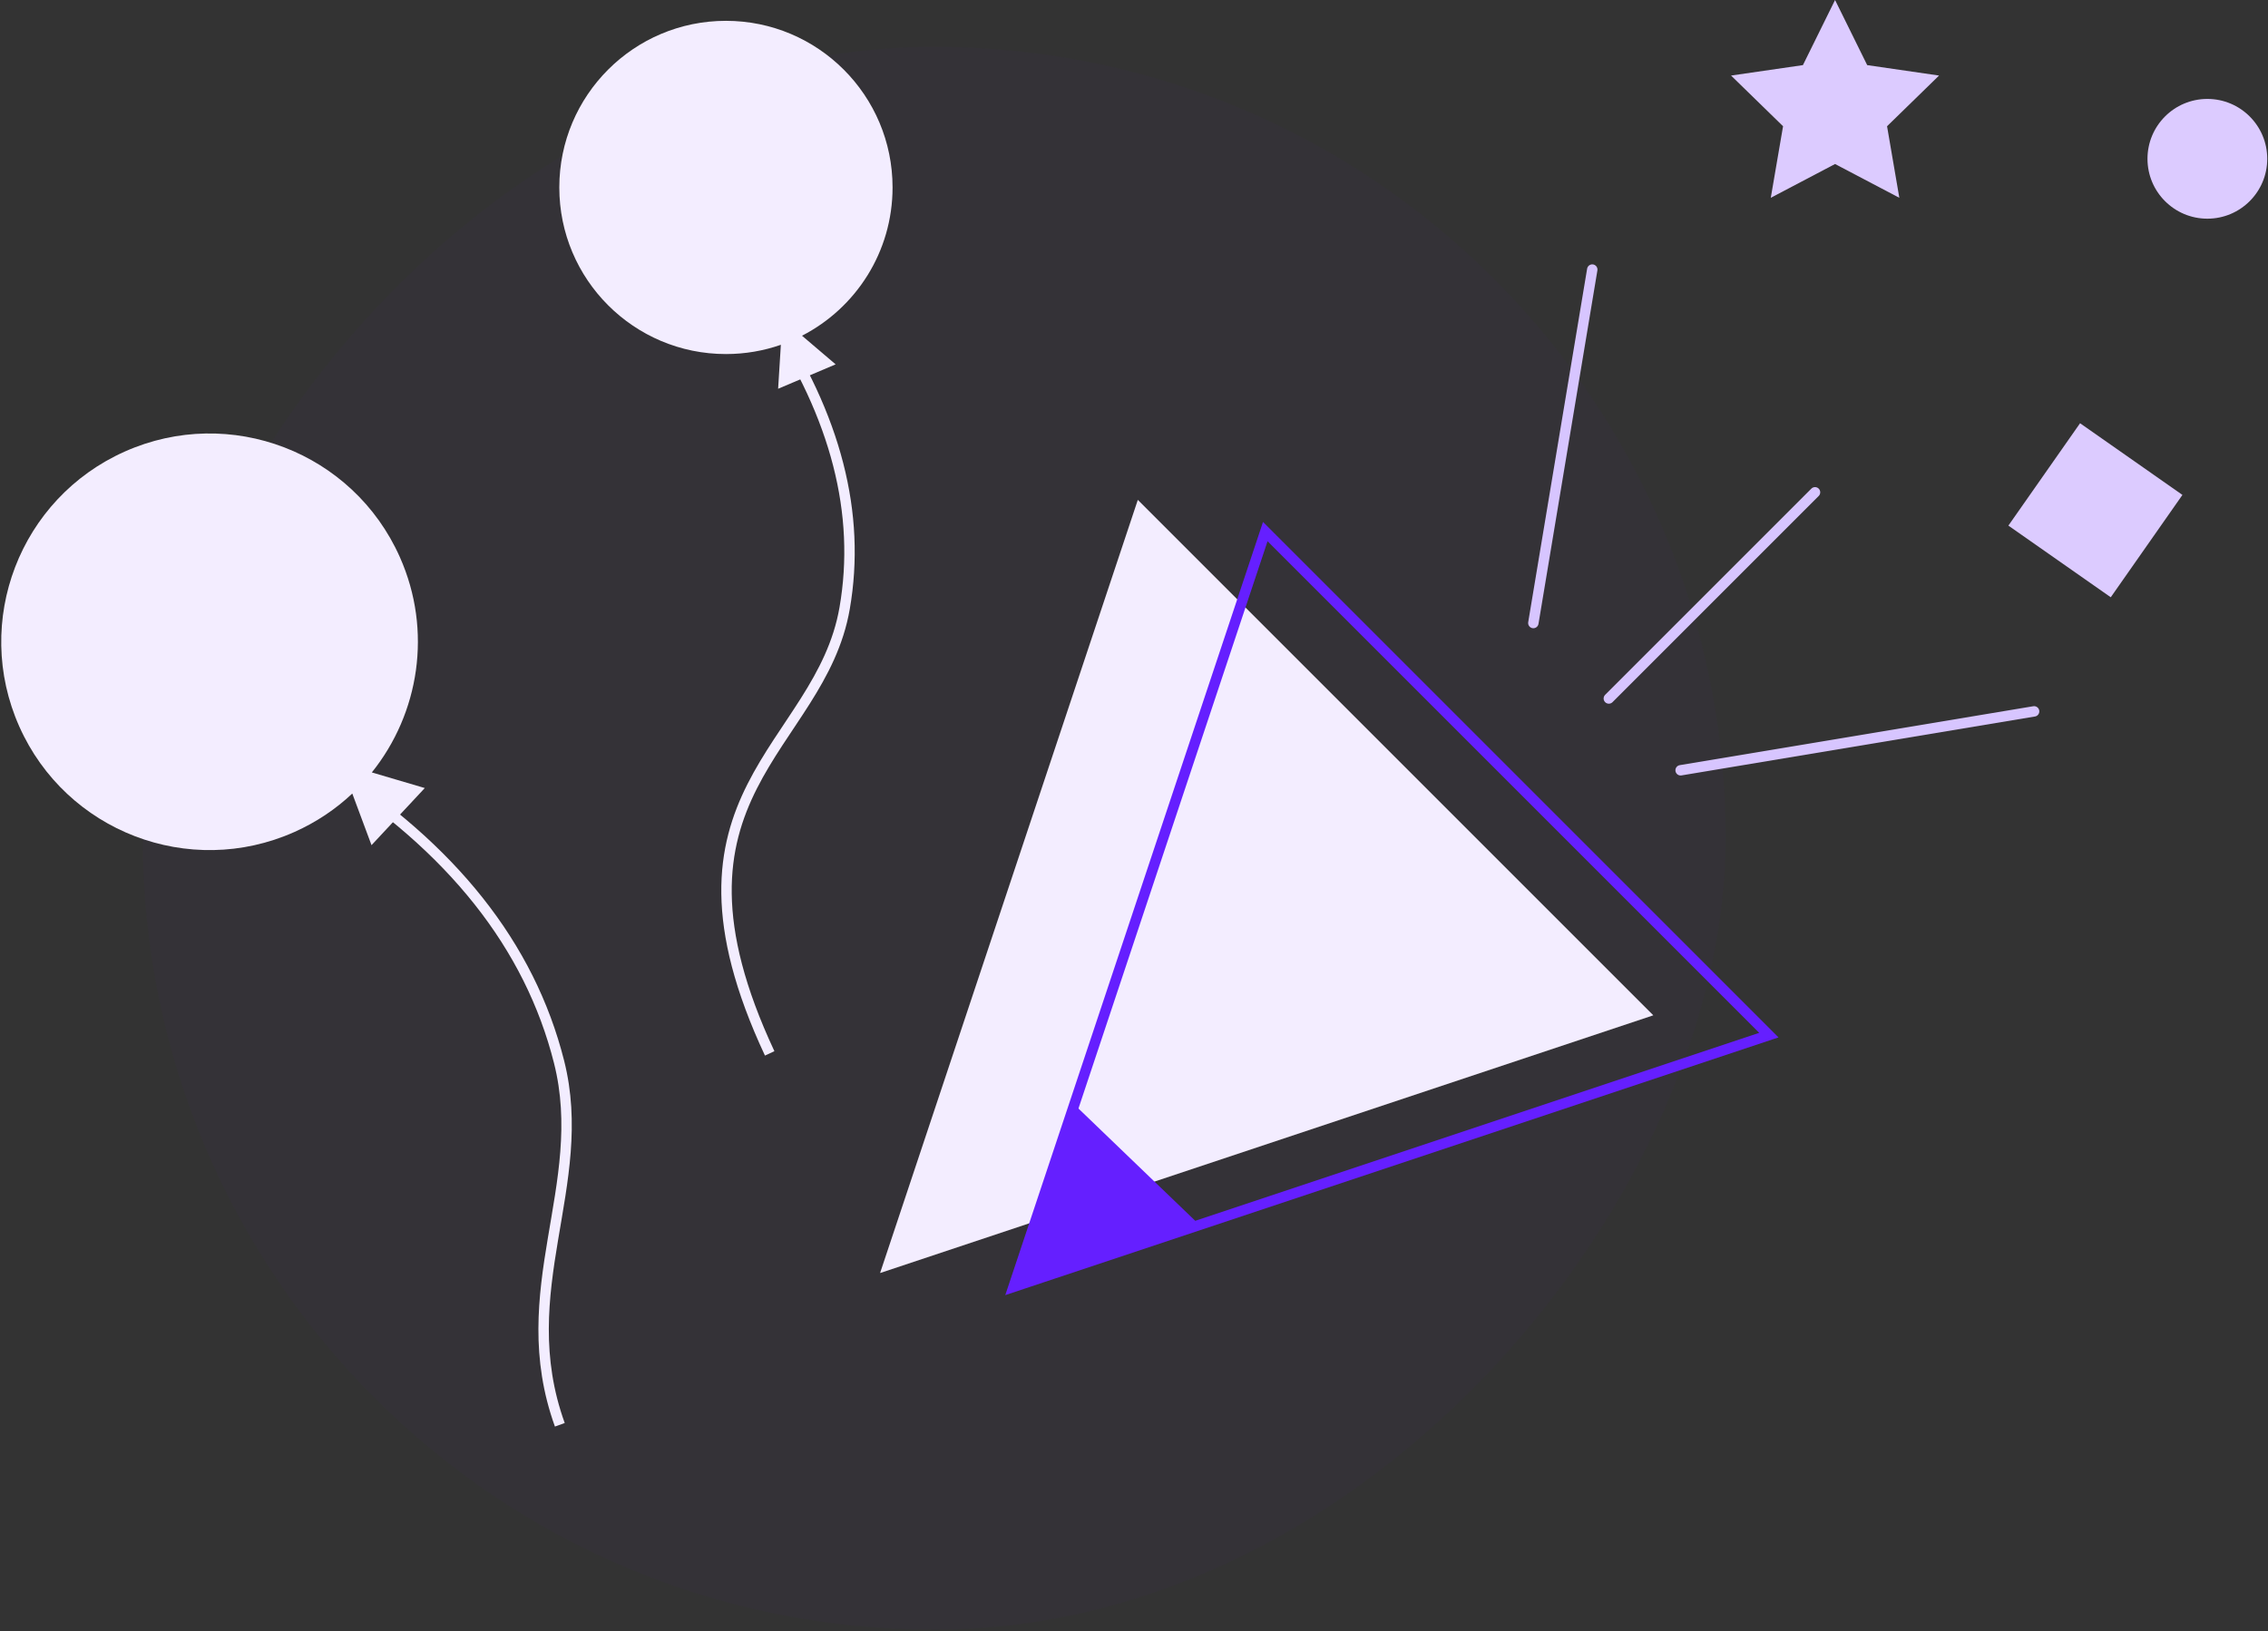 <?xml version="1.0" encoding="UTF-8"?> <svg xmlns="http://www.w3.org/2000/svg" width="392" height="282" viewBox="0 0 392 282"><rect x="0" y="0" width="392" height="282" fill="#333333" stroke="none"/><g fill="none" fill-rule="evenodd" transform="translate(-12)"><rect width="273.6" height="273.6" x="36.67" y="8.1" fill="#651FFF" opacity=".023" rx="136.8" transform="matrix(-1 0 0 1 346.94 0)"></rect><g stroke="#D7C5FF" stroke-linecap="round" stroke-width="1.8"><path d="M0 54.45L50.4 54.45M0 72L50.4 108M0 36L50.4 0" transform="rotate(-45 225.05 -262.551)"></path></g><path fill="#DCCBFF" d="M329.17 28.35L318.061 34.19 320.183 21.82 311.195 13.06 323.616 11.255 329.17 0 334.725 11.255 347.145 13.06 338.158 21.82 340.279 34.19z"></path><circle cx="393.52" cy="27.45" r="10.35" fill="#DCCBFF"></circle><path fill="#DCCBFF" d="M363.37 77.4H384.97V99H363.37z" transform="rotate(35 374.17 88.2)"></path><g><path stroke="#F3EDFF" stroke-width="1.8" d="M36.36 51.12c11.469 17.28 15.789 34.08 12.96 50.4-4.243 24.48-34.023 31.927-12.96 76.96" transform="translate(108.67 3.6)"></path><path fill="#F3EDFF" d="M28.8 0c15.906 0 28.8 12.894 28.8 28.8 0 11.168-6.357 20.852-15.65 25.63l5.81 4.95-9.94 4.22.474-7.601C35.32 57.036 32.126 57.6 28.8 57.6 12.894 57.6 0 44.706 0 28.8S12.894 0 28.8 0z" transform="translate(108.67 3.6)"></path></g><g><path stroke="#F3EDFF" stroke-width="1.8" d="M45.45 63.9c14.336 21.6 19.736 42.6 16.2 63-3.763 21.712-23.597 32.705-25.396 57.367" transform="rotate(-24 218.384 44.72)"></path><path fill="#F3EDFF" d="M36 0c19.882 0 36 16.118 36 36 0 13.96-7.947 26.065-19.563 32.037l7.264 6.189-12.427 5.275.593-9.503C44.15 71.295 40.157 72 36 72 16.118 72 0 55.882 0 36S16.118 0 36 0z" transform="rotate(-24 218.384 44.72)"></path></g><g><path fill="#F3EDFF" d="M0 12.6L126 12.6 63 138.6z" transform="rotate(45 15.24 301.378)"></path><path stroke="#651FFF" stroke-width="1.8" d="M142.544.9H19.456L81 123.988 142.544.9z" transform="rotate(45 15.24 301.378)"></path><path fill="#651FFF" d="M65.642 94.279L96.376 93.676 80.911 125.197z" transform="rotate(45 15.24 301.378)"></path></g></g></svg> 